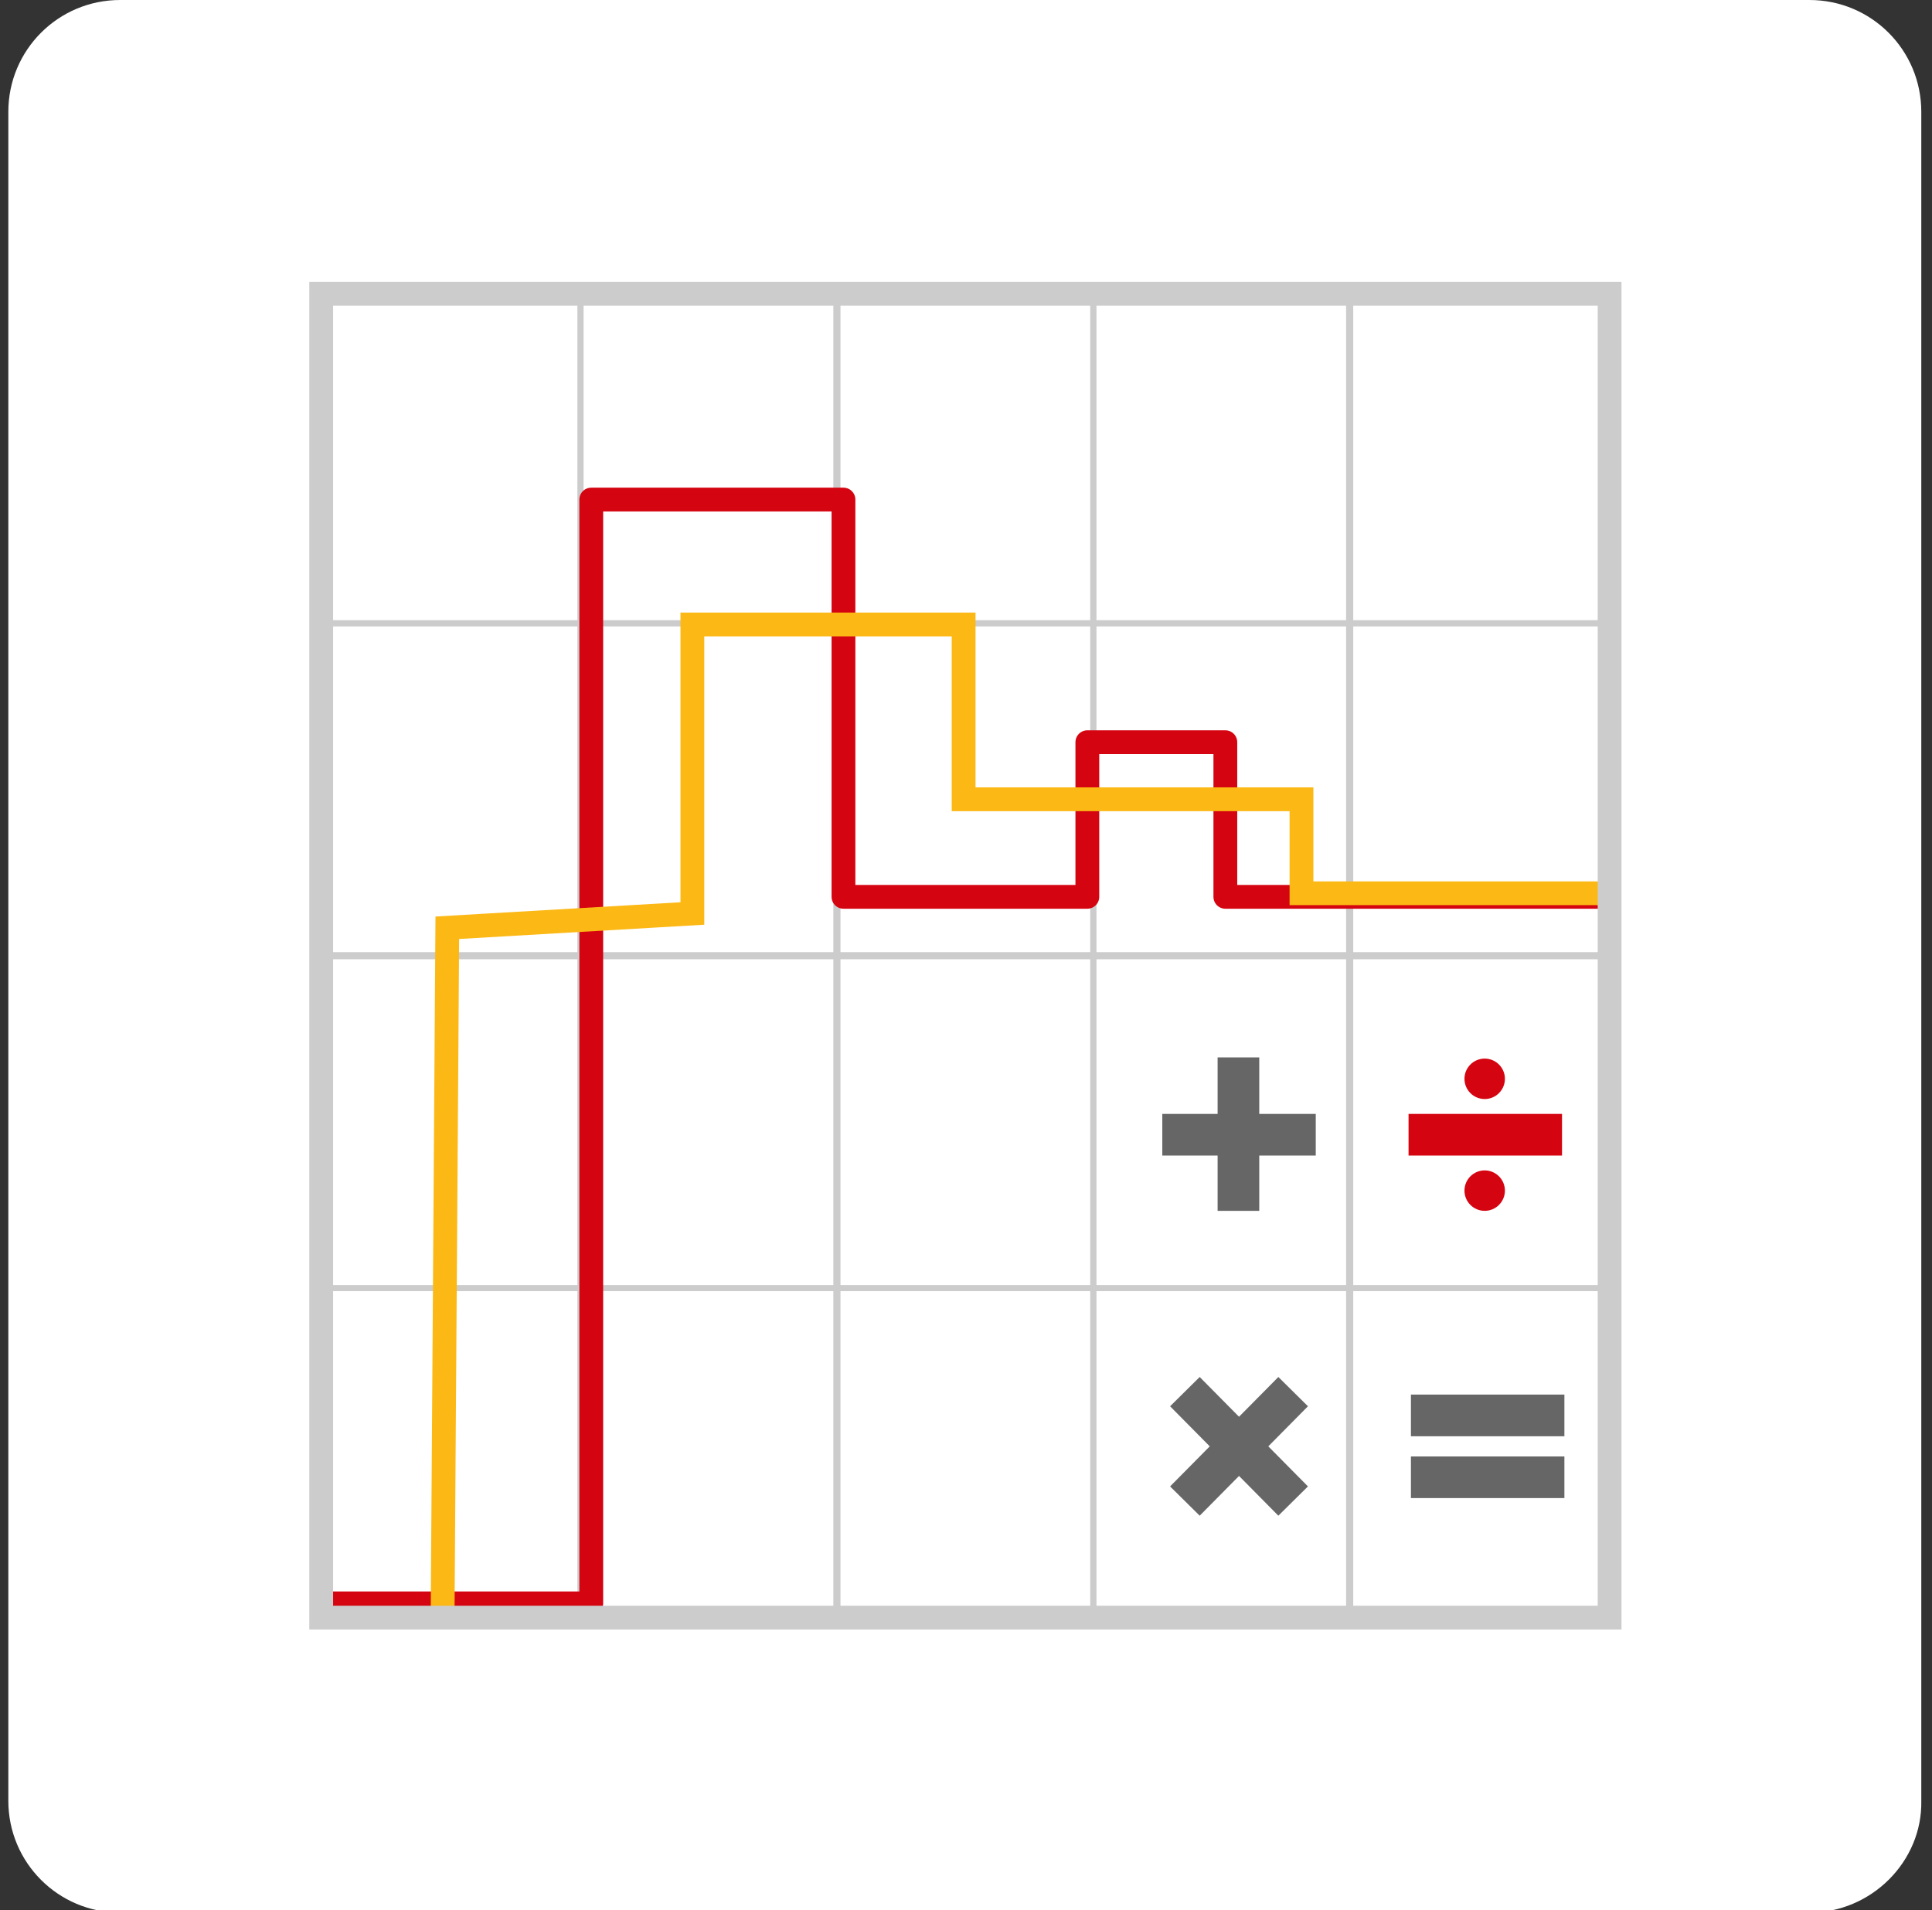 <?xml version="1.0" encoding="UTF-8"?> <svg xmlns="http://www.w3.org/2000/svg" xmlns:xlink="http://www.w3.org/1999/xlink" version="1.1" id="Layer_1" x="0px" y="0px" viewBox="0 0 162.4 160.6" style="enable-background:new 0 0 162.4 160.6;" xml:space="preserve"><rect x="0" y="0" width="162.4" height="160.6" fill="#333333" stroke="none"/> <style type="text/css"> .st0{fill:#FFFFFF;} .st1{fill:none;stroke:#CCCCCC;stroke-width:0.5;} .st2{fill:none;stroke:#D40511;stroke-width:2;stroke-linecap:round;stroke-linejoin:round;} .st3{fill:none;stroke:#FCB814;stroke-width:2;} .st4{fill:none;stroke:#CCCCCC;stroke-width:2;} .st5{fill:none;stroke:#666666;stroke-width:3.5;stroke-linejoin:round;} .st6{fill:none;stroke:#D40511;stroke-width:3.5;stroke-linejoin:round;} .st7{fill:#D40511;} </style> <path class="st0" d="M152.1,160.8h-142c-5.2,0-9.4-4.2-9.4-9.4V9.4c0-5.2,4.2-9.4,9.4-9.4h142c5.2,0,9.4,4.2,9.4,9.4v142 C161.6,156.5,157.3,160.8,152.1,160.8z"></path> <g> <rect x="27.3" y="24.4" class="st1" width="21.5" height="28"></rect> <rect x="48.8" y="24.4" class="st1" width="21.5" height="28"></rect> <rect x="70.4" y="24.4" class="st1" width="21.5" height="28"></rect> <rect x="91.9" y="24.4" class="st1" width="21.5" height="28"></rect> <rect x="113.5" y="24.4" class="st1" width="21.5" height="28"></rect> <rect x="27.3" y="52.4" class="st1" width="21.5" height="28"></rect> <rect x="48.8" y="52.4" class="st1" width="21.5" height="28"></rect> <rect x="70.4" y="52.4" class="st1" width="21.5" height="28"></rect> <rect x="91.9" y="52.4" class="st1" width="21.5" height="28"></rect> <rect x="113.5" y="52.4" class="st1" width="21.5" height="28"></rect> <rect x="27.3" y="80.3" class="st1" width="21.5" height="28"></rect> <rect x="48.8" y="80.3" class="st1" width="21.5" height="28"></rect> <rect x="70.4" y="80.3" class="st1" width="21.5" height="28"></rect> <rect x="91.9" y="80.3" class="st1" width="21.5" height="28"></rect> <rect x="113.5" y="80.3" class="st1" width="21.5" height="28"></rect> <rect x="27.3" y="108.3" class="st1" width="21.5" height="28"></rect> <rect x="48.8" y="108.3" class="st1" width="21.5" height="28"></rect> <rect x="70.4" y="108.3" class="st1" width="21.5" height="28"></rect> <rect x="91.9" y="108.3" class="st1" width="21.5" height="28"></rect> <rect x="113.5" y="108.3" class="st1" width="21.5" height="28"></rect> </g> <polyline class="st2" points="134.7,75.4 103,75.4 103,62.4 91.4,62.4 91.4,75.4 70.9,75.4 70.9,42 49.7,42 49.7,134.8 28,134.8 "></polyline> <polyline class="st3" points="37.2,136.5 37.6,78 58.2,76.8 58.2,52.5 81,52.5 81,67.2 109.4,67.2 109.4,75.1 135.3,75.1 "></polyline> <rect x="27" y="24.7" class="st4" width="108.3" height="111.3"></rect> <g> <line class="st5" x1="108.7" y1="117" x2="99.6" y2="126.2"></line> <line class="st5" x1="99.6" y1="117" x2="108.7" y2="126.2"></line> <line class="st5" x1="118.6" y1="119" x2="131.5" y2="119"></line> <line class="st5" x1="118.6" y1="124.2" x2="131.5" y2="124.2"></line> <line class="st5" x1="104.1" y1="88.9" x2="104.1" y2="101.8"></line> <line class="st5" x1="97.7" y1="95.4" x2="110.6" y2="95.4"></line> <line class="st6" x1="118.4" y1="95.4" x2="131.3" y2="95.4"></line> <circle class="st7" cx="124.8" cy="100.1" r="1.7"></circle> <circle class="st7" cx="124.8" cy="90.7" r="1.7"></circle> </g> </svg> 